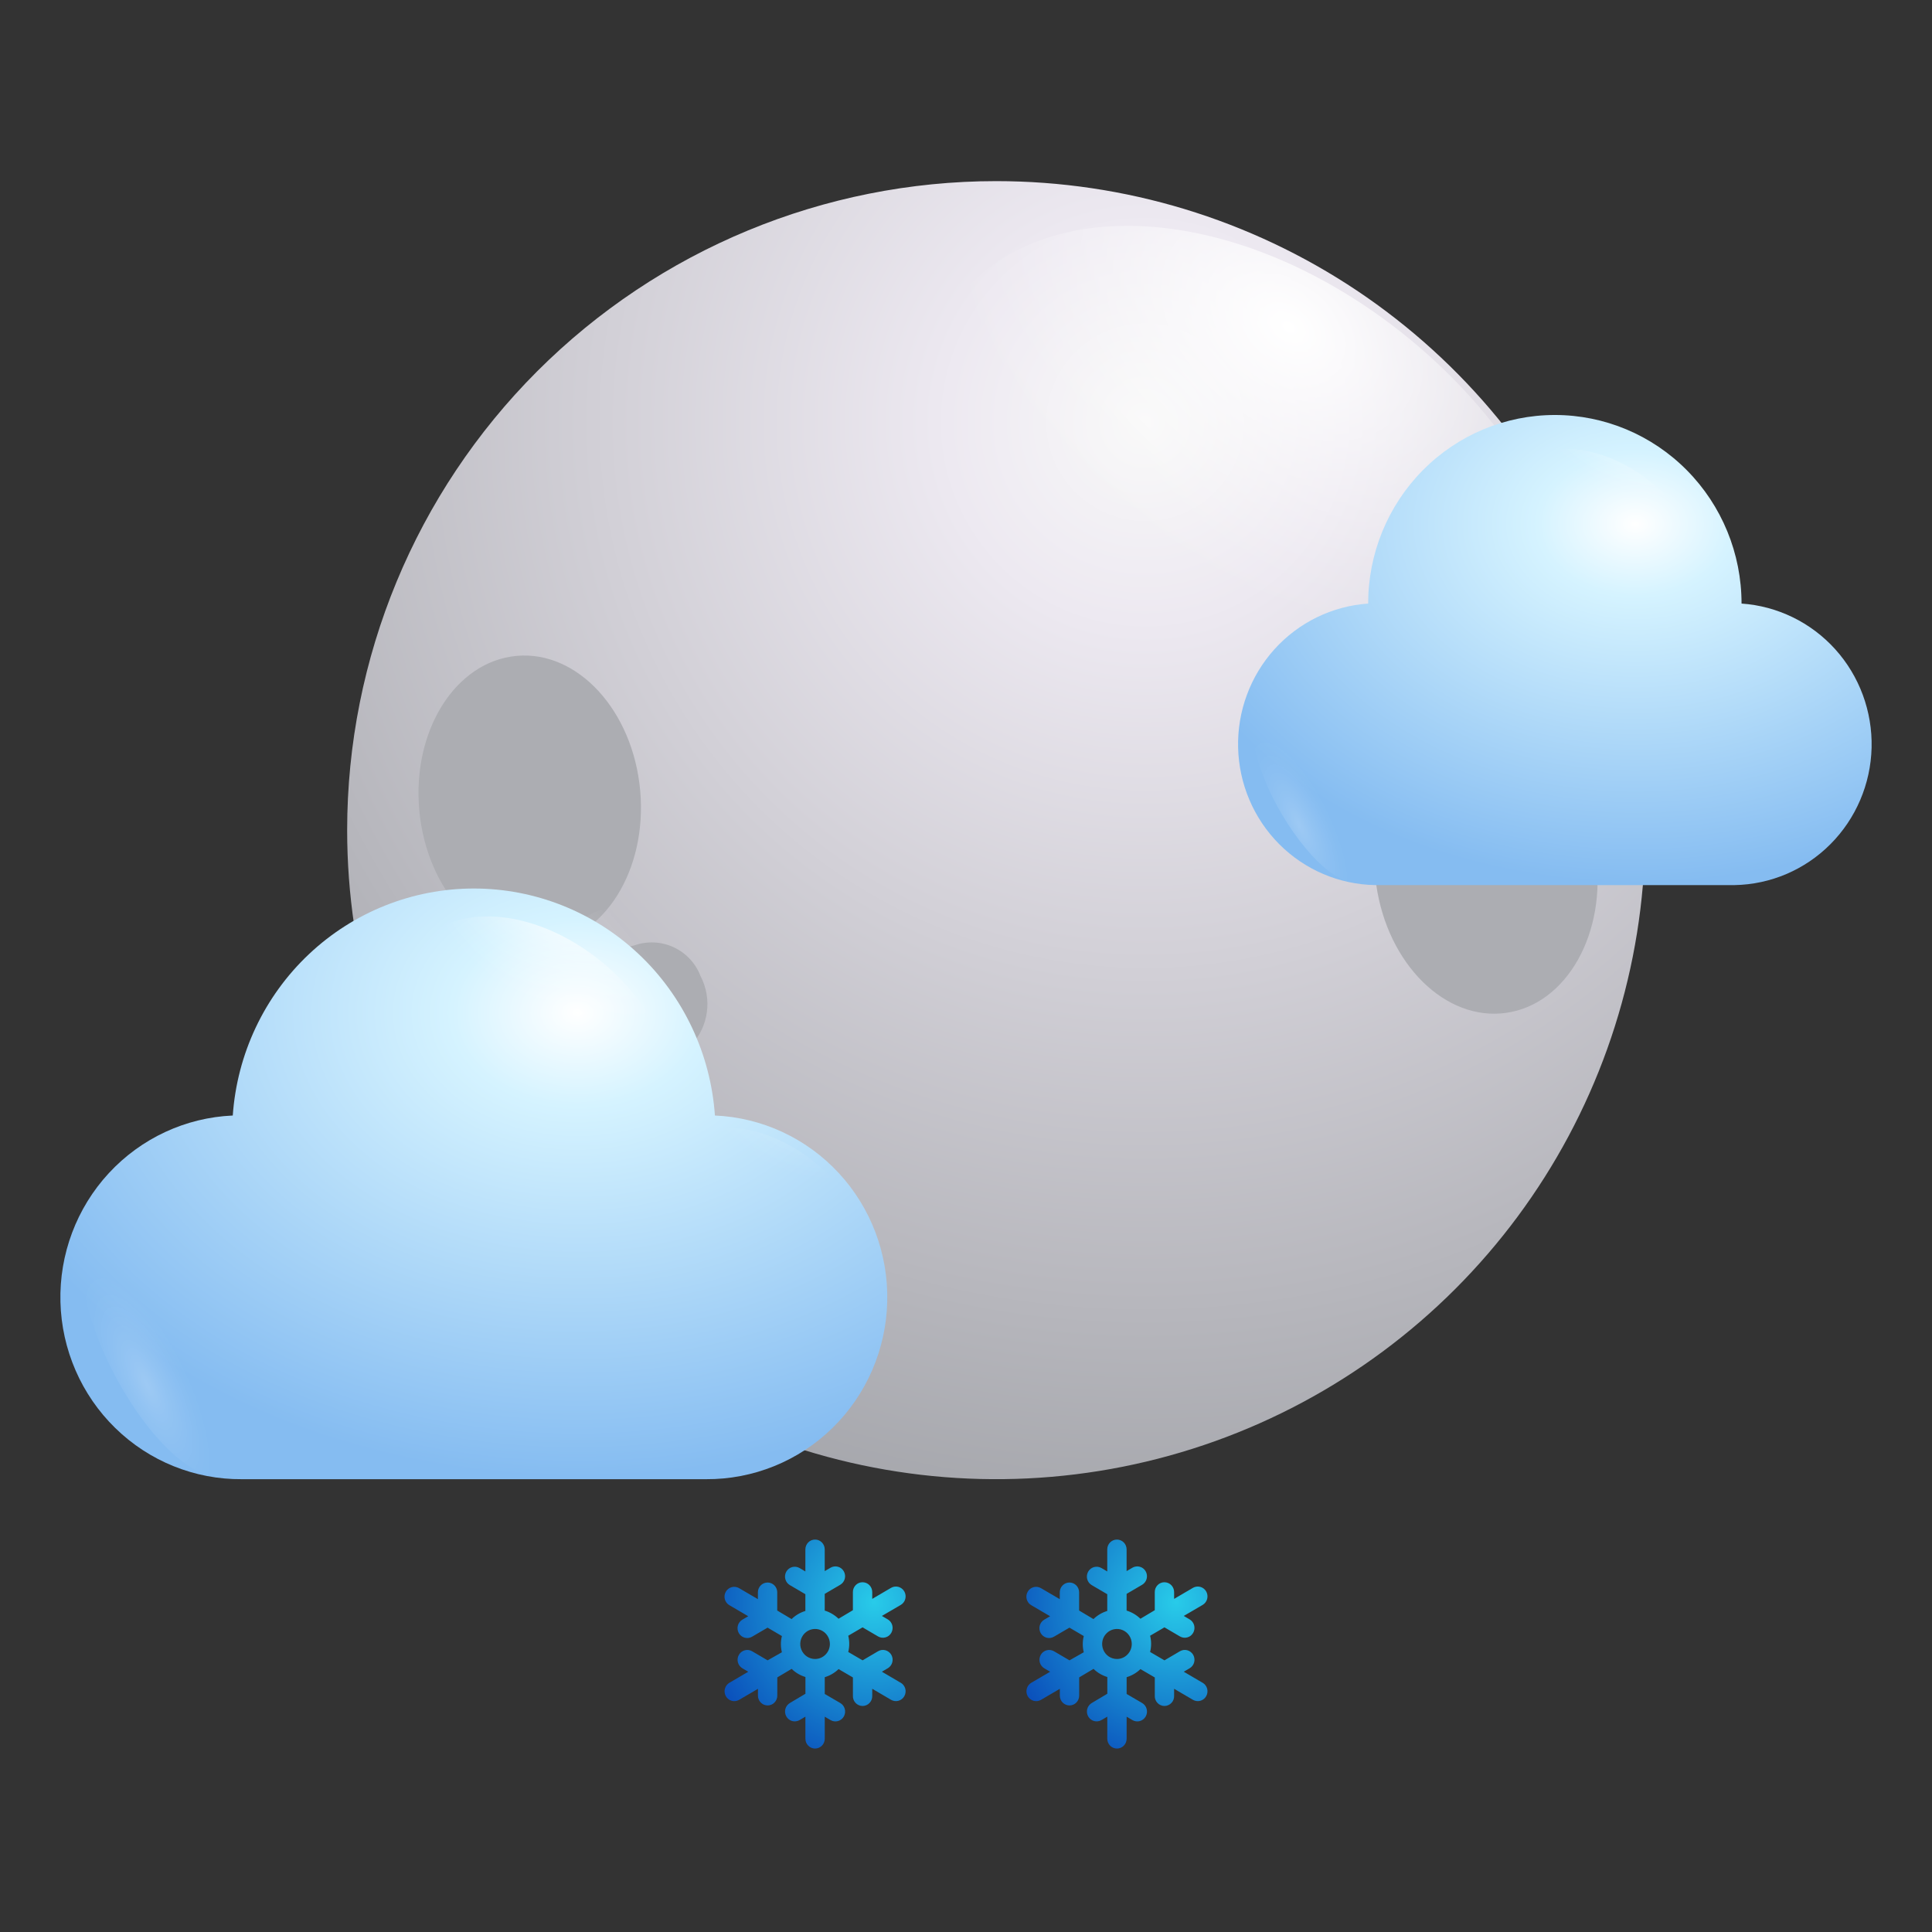 <svg width="64" height="64" viewBox="0 0 64 64" fill="none" xmlns="http://www.w3.org/2000/svg">
<rect x="0" y="0" width="64" height="64" fill="#333333" stroke="none"/>
<path d="M11.5 27.5C11.5 31.752 12.761 35.909 15.123 39.445C17.486 42.98 20.844 45.736 24.772 47.363C28.701 48.991 33.024 49.416 37.194 48.587C41.365 47.757 45.196 45.71 48.203 42.703C51.21 39.696 53.257 35.865 54.087 31.694C54.916 27.524 54.491 23.201 52.863 19.272C51.236 15.344 48.48 11.986 44.945 9.623C41.409 7.261 37.252 6 33 6C27.298 6 21.829 8.265 17.797 12.297C13.765 16.329 11.5 21.798 11.5 27.5Z" fill="url(#paint0_radial_6320_3285)"/>
<path d="M17.982 31.306C20.004 31.123 21.446 28.83 21.207 26.186C20.968 23.542 19.136 21.544 17.114 21.727C15.091 21.91 13.65 24.195 13.889 26.839C14.128 29.483 15.959 31.482 17.982 31.306Z" fill="#ACADB2"/>
<path d="M16.23 33.209C15.02 33.847 14.709 35.646 15.545 37.231C16.381 38.815 18.03 39.62 19.24 38.951C20.45 38.282 20.761 36.514 19.925 34.929C19.089 33.345 17.448 32.588 16.23 33.209Z" fill="#ACADB2"/>
<path d="M21.024 31.314C20.616 31.402 20.247 31.616 19.967 31.925C19.688 32.234 19.512 32.623 19.465 33.037C19.419 33.451 19.503 33.87 19.707 34.233C19.911 34.597 20.223 34.887 20.601 35.064C20.979 35.24 21.402 35.294 21.812 35.217C22.221 35.14 22.596 34.936 22.884 34.634C23.172 34.333 23.358 33.948 23.415 33.536C23.473 33.123 23.399 32.702 23.206 32.334C23.046 31.913 22.729 31.572 22.321 31.381C21.914 31.191 21.448 31.167 21.024 31.314Z" fill="#ACADB2"/>
<path d="M52.86 28.28C52.493 25.645 50.566 23.75 48.552 24.028C46.537 24.307 45.215 26.672 45.59 29.308C45.964 31.943 47.891 33.839 49.897 33.552C51.904 33.265 53.234 30.908 52.86 28.28Z" fill="#ACADB2"/>
<path d="M50.208 22.061C51.386 21.361 51.593 19.545 50.686 18.008C49.778 16.471 48.082 15.787 46.903 16.479C45.725 17.172 45.518 18.988 46.426 20.532C47.333 22.077 49.029 22.714 50.208 22.061Z" fill="#ACADB2"/>
<path d="M45.796 21.775C45.594 21.578 45.341 21.442 45.066 21.382C44.79 21.322 44.503 21.339 44.237 21.433C43.971 21.528 43.737 21.694 43.561 21.914C43.385 22.134 43.274 22.399 43.24 22.68C43.206 22.959 43.252 23.243 43.371 23.499C43.49 23.755 43.678 23.972 43.914 24.126C44.15 24.28 44.425 24.366 44.707 24.372C44.989 24.379 45.267 24.307 45.51 24.163C45.857 23.88 46.081 23.472 46.134 23.027C46.188 22.581 46.066 22.133 45.796 21.775Z" fill="#ACADB2"/>
<path style="mix-blend-mode:overlay" d="M36.281 25.286C30.81 20.843 28.668 14.082 31.503 10.157C34.338 6.231 41.059 6.685 46.569 11.128C52.079 15.572 54.173 22.34 51.347 26.258C48.52 30.175 41.759 29.73 36.281 25.286Z" fill="url(#paint1_radial_6320_3285)"/>
<path style="mix-blend-mode:overlay" opacity="0.4" d="M14 32.254C14.725 29.865 18.412 30.86 22.242 34.452C26.072 38.043 28.612 42.885 27.856 45.266C27.099 47.646 23.444 46.659 19.614 43.068C15.784 39.476 13.276 34.627 14 32.254Z" fill="url(#paint2_radial_6320_3285)"/>
<path d="M29.839 55.745L29.214 55.378L29.408 55.264C29.444 55.243 29.476 55.215 29.502 55.181C29.528 55.147 29.547 55.108 29.558 55.067C29.569 55.026 29.572 54.983 29.567 54.94C29.561 54.898 29.548 54.857 29.527 54.82C29.506 54.782 29.478 54.75 29.444 54.724C29.411 54.698 29.373 54.678 29.332 54.667C29.291 54.656 29.249 54.653 29.207 54.658C29.165 54.664 29.125 54.678 29.088 54.699L28.574 55.001L28.099 54.724C28.143 54.547 28.143 54.363 28.099 54.186L28.574 53.908L29.087 54.209C29.124 54.23 29.164 54.244 29.206 54.25C29.248 54.255 29.29 54.252 29.331 54.241C29.372 54.23 29.41 54.211 29.444 54.185C29.477 54.158 29.505 54.126 29.526 54.089C29.547 54.052 29.561 54.011 29.566 53.968C29.572 53.926 29.569 53.883 29.558 53.841C29.547 53.8 29.528 53.761 29.502 53.727C29.476 53.693 29.444 53.665 29.408 53.644L29.214 53.53L29.839 53.165C29.913 53.122 29.967 53.05 29.989 52.967C30.011 52.883 30 52.794 29.957 52.719C29.915 52.645 29.845 52.59 29.762 52.567C29.68 52.545 29.592 52.556 29.518 52.599L28.894 52.965V52.739C28.894 52.653 28.86 52.57 28.8 52.509C28.74 52.448 28.658 52.414 28.573 52.414C28.531 52.413 28.489 52.422 28.451 52.438C28.412 52.454 28.376 52.478 28.346 52.509C28.317 52.539 28.293 52.575 28.277 52.614C28.261 52.654 28.253 52.696 28.253 52.739V53.34L27.778 53.623C27.648 53.498 27.491 53.405 27.32 53.353V52.799L27.834 52.498C27.908 52.454 27.962 52.383 27.984 52.3C28.006 52.216 27.995 52.127 27.952 52.052C27.91 51.977 27.84 51.922 27.757 51.9C27.675 51.877 27.587 51.889 27.513 51.932L27.32 52.045V51.325C27.32 51.239 27.286 51.156 27.226 51.095C27.166 51.034 27.084 51 27 51C26.915 51 26.833 51.034 26.773 51.095C26.713 51.156 26.679 51.239 26.679 51.325V52.056L26.486 51.943C26.412 51.9 26.324 51.889 26.242 51.911C26.159 51.934 26.089 51.989 26.047 52.063C26.004 52.139 25.993 52.228 26.015 52.311C26.037 52.395 26.091 52.466 26.165 52.509L26.679 52.81V53.365C26.508 53.416 26.351 53.509 26.222 53.634L25.747 53.351V52.748C25.747 52.662 25.713 52.579 25.653 52.518C25.593 52.457 25.512 52.423 25.427 52.423C25.342 52.423 25.26 52.457 25.2 52.518C25.14 52.579 25.106 52.662 25.106 52.748V52.974L24.482 52.609C24.408 52.566 24.32 52.554 24.238 52.577C24.155 52.599 24.085 52.654 24.043 52.729C24 52.804 23.989 52.893 24.011 52.976C24.033 53.06 24.087 53.131 24.161 53.174L24.786 53.54L24.592 53.653C24.556 53.674 24.524 53.703 24.498 53.737C24.472 53.771 24.453 53.809 24.442 53.851C24.431 53.892 24.428 53.935 24.434 53.978C24.439 54.02 24.453 54.061 24.474 54.098C24.495 54.135 24.523 54.168 24.556 54.194C24.59 54.22 24.628 54.239 24.669 54.251C24.71 54.262 24.752 54.265 24.794 54.259C24.836 54.254 24.876 54.24 24.913 54.218L25.427 53.918L25.901 54.196C25.857 54.372 25.857 54.557 25.901 54.733L25.428 55.001L24.915 54.7C24.841 54.657 24.753 54.645 24.671 54.668C24.588 54.69 24.518 54.745 24.476 54.82C24.433 54.895 24.422 54.984 24.444 55.068C24.466 55.151 24.52 55.222 24.594 55.265L24.787 55.379L24.163 55.744C24.089 55.787 24.035 55.858 24.013 55.942C23.991 56.026 24.002 56.114 24.045 56.19C24.087 56.264 24.157 56.319 24.24 56.342C24.322 56.364 24.41 56.353 24.484 56.31L25.108 55.944V56.17C25.108 56.256 25.142 56.339 25.202 56.4C25.262 56.461 25.343 56.495 25.428 56.495C25.514 56.495 25.595 56.461 25.655 56.4C25.715 56.339 25.749 56.256 25.749 56.17V55.566L26.224 55.283C26.352 55.409 26.509 55.502 26.681 55.553V56.108L26.166 56.414C26.13 56.436 26.098 56.464 26.072 56.498C26.046 56.532 26.027 56.571 26.016 56.612C26.005 56.653 26.002 56.697 26.008 56.739C26.013 56.781 26.027 56.822 26.048 56.859C26.069 56.897 26.097 56.929 26.13 56.955C26.164 56.981 26.202 57.001 26.243 57.012C26.283 57.023 26.326 57.026 26.368 57.02C26.41 57.015 26.45 57.001 26.487 56.98L26.68 56.867V57.598C26.68 57.684 26.714 57.767 26.774 57.828C26.834 57.889 26.916 57.923 27 57.923C27.085 57.923 27.167 57.889 27.227 57.828C27.287 57.767 27.321 57.684 27.321 57.598V56.868L27.514 56.981C27.588 57.024 27.676 57.035 27.758 57.013C27.841 56.99 27.911 56.935 27.953 56.861C27.996 56.785 28.007 56.697 27.985 56.613C27.963 56.529 27.909 56.458 27.835 56.415L27.321 56.115V55.559C27.492 55.508 27.649 55.416 27.779 55.291L28.254 55.568V56.17C28.251 56.214 28.258 56.258 28.273 56.3C28.288 56.341 28.311 56.379 28.341 56.411C28.371 56.443 28.407 56.469 28.447 56.486C28.487 56.504 28.53 56.513 28.574 56.513C28.617 56.513 28.66 56.504 28.701 56.486C28.741 56.469 28.776 56.443 28.806 56.411C28.837 56.379 28.86 56.341 28.875 56.3C28.89 56.258 28.896 56.214 28.894 56.17V55.943L29.518 56.309C29.555 56.33 29.595 56.344 29.637 56.349C29.679 56.355 29.721 56.352 29.762 56.341C29.803 56.33 29.841 56.31 29.875 56.284C29.908 56.258 29.936 56.226 29.957 56.188C29.978 56.151 29.992 56.11 29.997 56.068C30.003 56.026 30 55.982 29.989 55.941C29.978 55.9 29.959 55.861 29.933 55.827C29.907 55.793 29.875 55.765 29.839 55.743V55.745ZM27 54.956C26.903 54.956 26.809 54.927 26.728 54.873C26.647 54.818 26.584 54.74 26.547 54.649C26.51 54.558 26.5 54.458 26.519 54.362C26.538 54.265 26.585 54.176 26.654 54.107C26.722 54.037 26.81 53.99 26.905 53.971C27 53.952 27.099 53.961 27.188 53.999C27.278 54.037 27.354 54.1 27.408 54.182C27.462 54.264 27.491 54.36 27.491 54.459C27.491 54.591 27.439 54.717 27.347 54.81C27.255 54.904 27.131 54.956 27 54.956Z" fill="url(#paint3_radial_6320_3285)"/>
<path d="M39.839 55.745L39.214 55.378L39.408 55.264C39.444 55.243 39.476 55.215 39.502 55.181C39.528 55.147 39.547 55.108 39.558 55.067C39.569 55.026 39.572 54.983 39.566 54.94C39.561 54.898 39.548 54.857 39.527 54.82C39.506 54.782 39.478 54.75 39.444 54.724C39.411 54.698 39.373 54.678 39.332 54.667C39.291 54.656 39.249 54.653 39.207 54.658C39.165 54.664 39.125 54.678 39.088 54.699L38.574 55.001L38.099 54.724C38.143 54.547 38.143 54.363 38.099 54.186L38.574 53.908L39.087 54.209C39.124 54.23 39.164 54.244 39.206 54.25C39.248 54.255 39.29 54.252 39.331 54.241C39.372 54.23 39.41 54.211 39.444 54.185C39.477 54.158 39.505 54.126 39.526 54.089C39.547 54.052 39.561 54.011 39.566 53.968C39.572 53.926 39.569 53.883 39.558 53.841C39.547 53.8 39.528 53.761 39.502 53.727C39.476 53.693 39.444 53.665 39.408 53.644L39.214 53.53L39.839 53.165C39.913 53.122 39.967 53.05 39.989 52.967C40.011 52.883 40 52.794 39.957 52.719C39.915 52.645 39.845 52.59 39.762 52.567C39.68 52.545 39.592 52.556 39.518 52.599L38.894 52.965V52.739C38.894 52.653 38.86 52.57 38.8 52.509C38.74 52.448 38.658 52.414 38.573 52.414C38.531 52.413 38.489 52.422 38.451 52.438C38.412 52.454 38.376 52.478 38.346 52.509C38.317 52.539 38.293 52.575 38.277 52.614C38.261 52.654 38.253 52.696 38.253 52.739V53.34L37.778 53.623C37.648 53.498 37.492 53.405 37.32 53.353V52.799L37.834 52.498C37.908 52.454 37.962 52.383 37.984 52.3C38.006 52.216 37.995 52.127 37.952 52.052C37.91 51.977 37.84 51.922 37.757 51.9C37.675 51.877 37.587 51.889 37.513 51.932L37.32 52.045V51.325C37.32 51.239 37.286 51.156 37.226 51.095C37.166 51.034 37.084 51 36.999 51C36.914 51 36.833 51.034 36.773 51.095C36.713 51.156 36.679 51.239 36.679 51.325V52.056L36.486 51.943C36.412 51.9 36.324 51.889 36.242 51.911C36.159 51.934 36.089 51.989 36.047 52.063C36.004 52.139 35.993 52.228 36.015 52.311C36.037 52.395 36.091 52.466 36.165 52.509L36.679 52.81V53.365C36.508 53.416 36.351 53.509 36.222 53.634L35.747 53.351V52.748C35.747 52.662 35.713 52.579 35.653 52.518C35.593 52.457 35.512 52.423 35.427 52.423C35.342 52.423 35.26 52.457 35.2 52.518C35.14 52.579 35.106 52.662 35.106 52.748V52.974L34.482 52.609C34.408 52.566 34.32 52.554 34.238 52.577C34.155 52.599 34.085 52.654 34.043 52.729C34 52.804 33.989 52.893 34.011 52.976C34.033 53.06 34.087 53.131 34.161 53.174L34.786 53.54L34.592 53.653C34.556 53.674 34.524 53.703 34.498 53.737C34.472 53.771 34.453 53.809 34.442 53.851C34.431 53.892 34.428 53.935 34.434 53.978C34.439 54.02 34.453 54.061 34.474 54.098C34.495 54.135 34.523 54.168 34.556 54.194C34.59 54.22 34.628 54.239 34.669 54.251C34.71 54.262 34.752 54.265 34.794 54.259C34.836 54.254 34.876 54.24 34.913 54.218L35.427 53.918L35.901 54.196C35.857 54.372 35.857 54.557 35.901 54.733L35.428 55.001L34.915 54.7C34.841 54.657 34.753 54.645 34.671 54.668C34.588 54.69 34.518 54.745 34.476 54.82C34.433 54.895 34.422 54.984 34.444 55.068C34.466 55.151 34.52 55.222 34.594 55.265L34.787 55.379L34.163 55.744C34.089 55.787 34.035 55.858 34.013 55.942C33.991 56.026 34.002 56.114 34.045 56.19C34.087 56.264 34.157 56.319 34.24 56.342C34.322 56.364 34.41 56.353 34.484 56.31L35.108 55.944V56.17C35.108 56.256 35.142 56.339 35.202 56.4C35.262 56.461 35.343 56.495 35.428 56.495C35.514 56.495 35.595 56.461 35.655 56.4C35.715 56.339 35.749 56.256 35.749 56.17V55.566L36.224 55.283C36.352 55.409 36.509 55.502 36.681 55.553V56.108L36.166 56.414C36.13 56.436 36.097 56.464 36.072 56.498C36.046 56.532 36.027 56.571 36.016 56.612C36.005 56.653 36.002 56.697 36.008 56.739C36.013 56.781 36.027 56.822 36.048 56.859C36.069 56.897 36.097 56.929 36.13 56.955C36.164 56.981 36.202 57.001 36.243 57.012C36.283 57.023 36.326 57.026 36.368 57.02C36.41 57.015 36.45 57.001 36.487 56.98L36.68 56.867V57.598C36.68 57.684 36.714 57.767 36.774 57.828C36.834 57.889 36.916 57.923 37.001 57.923C37.086 57.923 37.167 57.889 37.227 57.828C37.287 57.767 37.321 57.684 37.321 57.598V56.868L37.514 56.981C37.588 57.024 37.676 57.035 37.758 57.013C37.841 56.99 37.911 56.935 37.953 56.861C37.996 56.785 38.007 56.697 37.985 56.613C37.963 56.529 37.909 56.458 37.835 56.415L37.321 56.115V55.559C37.492 55.508 37.65 55.416 37.779 55.291L38.254 55.568V56.17C38.251 56.214 38.258 56.258 38.273 56.3C38.288 56.341 38.311 56.379 38.341 56.411C38.371 56.443 38.407 56.469 38.447 56.486C38.487 56.504 38.53 56.513 38.574 56.513C38.617 56.513 38.66 56.504 38.7 56.486C38.74 56.469 38.776 56.443 38.806 56.411C38.837 56.379 38.86 56.341 38.875 56.3C38.89 56.258 38.896 56.214 38.894 56.17V55.943L39.518 56.309C39.555 56.33 39.595 56.344 39.637 56.349C39.679 56.355 39.721 56.352 39.762 56.341C39.803 56.33 39.841 56.31 39.875 56.284C39.908 56.258 39.936 56.226 39.957 56.188C39.978 56.151 39.992 56.11 39.997 56.068C40.003 56.026 40 55.982 39.989 55.941C39.978 55.9 39.959 55.861 39.933 55.827C39.907 55.793 39.875 55.765 39.839 55.743V55.745ZM37.001 54.956C36.903 54.956 36.809 54.927 36.728 54.873C36.647 54.818 36.584 54.74 36.547 54.649C36.51 54.558 36.5 54.458 36.519 54.362C36.538 54.265 36.585 54.176 36.654 54.107C36.722 54.037 36.81 53.99 36.905 53.971C37 53.952 37.099 53.961 37.188 53.999C37.278 54.037 37.354 54.1 37.408 54.182C37.462 54.264 37.491 54.36 37.491 54.459C37.491 54.591 37.439 54.717 37.347 54.81C37.255 54.904 37.13 54.956 37.001 54.956Z" fill="url(#paint4_radial_6320_3285)"/>
<path style="mix-blend-mode:overlay" opacity="0.4" d="M18.988 31.058C19.551 29.275 22.261 30.013 25.094 32.705C27.928 35.397 29.794 39.021 29.26 40.804C28.726 42.588 25.988 41.844 23.154 39.157C20.321 36.471 18.454 32.836 18.988 31.058Z" fill="url(#paint5_radial_6320_3285)"/>
<path d="M23.683 36.953C23.541 34.912 22.638 33 21.156 31.604C19.674 30.209 17.723 29.433 15.697 29.433C13.671 29.433 11.72 30.209 10.238 31.604C8.756 33 7.853 34.912 7.711 36.953C6.148 37.021 4.674 37.706 3.606 38.861C2.538 40.015 1.962 41.548 2.002 43.127C2.042 44.707 2.694 46.208 3.819 47.306C4.943 48.405 6.45 49.013 8.014 49H23.385C24.948 49.011 26.454 48.402 27.577 47.303C28.7 46.204 29.352 44.704 29.391 43.124C29.43 41.545 28.854 40.014 27.786 38.86C26.718 37.706 25.245 37.021 23.683 36.953Z" fill="url(#paint6_radial_6320_3285)"/>
<path style="mix-blend-mode:overlay" d="M15.7 37.703C13.451 35.863 12.579 33.063 13.743 31.456C14.907 29.849 17.679 30.024 19.927 31.859C22.176 33.694 23.048 36.505 21.884 38.106C20.72 39.708 17.943 39.544 15.7 37.703Z" fill="url(#paint7_radial_6320_3285)"/>
<path style="mix-blend-mode:overlay" opacity="0.4" d="M23.728 43.144C21.963 41.702 21.271 39.498 22.188 38.226C23.104 36.953 25.274 37.09 27.039 38.544C28.805 39.998 29.496 42.19 28.58 43.462C27.663 44.734 25.493 44.593 23.728 43.144Z" fill="url(#paint8_radial_6320_3285)"/>
<path style="mix-blend-mode:overlay" opacity="0.2" d="M6.311 43.349C5.012 41.293 3.5 40.304 2.938 41.139C2.375 41.974 2.971 44.309 4.27 46.364C5.569 48.42 7.081 49.403 7.643 48.574C8.206 47.745 7.615 45.399 6.311 43.349Z" fill="url(#paint9_radial_6320_3285)"/>
<path d="M57.691 19.994C57.691 18.337 57.039 16.748 55.879 15.577C54.719 14.405 53.146 13.747 51.506 13.747C49.866 13.747 48.293 14.405 47.133 15.577C45.974 16.748 45.322 18.337 45.322 19.994C44.133 20.076 43.021 20.618 42.218 21.507C41.416 22.397 40.984 23.566 41.014 24.769C41.044 25.972 41.532 27.118 42.378 27.966C43.224 28.814 44.361 29.299 45.553 29.32H57.46C58.651 29.299 59.789 28.814 60.634 27.966C61.48 27.118 61.969 25.972 61.999 24.769C62.028 23.566 61.597 22.397 60.794 21.507C59.991 20.618 58.879 20.076 57.691 19.994Z" fill="url(#paint10_radial_6320_3285)"/>
<path style="mix-blend-mode:overlay" d="M51.506 20.574C49.769 19.148 49.089 16.979 49.988 15.729C50.888 14.48 53.035 14.593 54.773 16.041C56.51 17.49 57.19 19.637 56.291 20.886C55.391 22.136 53.243 21.999 51.506 20.574Z" fill="url(#paint11_radial_6320_3285)"/>
<path style="mix-blend-mode:overlay" opacity="0.4" d="M57.724 24.788C56.358 23.652 55.824 21.948 56.532 20.977C57.241 20.006 58.922 20.102 60.288 21.221C61.654 22.34 62.188 24.061 61.48 25.032C60.771 26.003 59.09 25.901 57.724 24.788Z" fill="url(#paint12_radial_6320_3285)"/>
<path style="mix-blend-mode:overlay" opacity="0.2" d="M44.237 24.941C43.231 23.351 42.061 22.59 41.623 23.238C41.184 23.885 41.623 25.691 42.652 27.281C43.68 28.872 44.833 29.638 45.271 28.985C45.71 28.332 45.249 26.532 44.237 24.941Z" fill="url(#paint13_radial_6320_3285)"/>
<defs>
<radialGradient id="paint0_radial_6320_3285" cx="0" cy="0" r="1" gradientUnits="userSpaceOnUse" gradientTransform="translate(37.921 14.019) rotate(180) scale(40.818)">
<stop stop-color="#F8F8F8"/>
<stop offset="0.16" stop-color="#EDE9F1"/>
<stop offset="1" stop-color="#9B9DA2"/>
</radialGradient>
<radialGradient id="paint1_radial_6320_3285" cx="0" cy="0" r="1" gradientUnits="userSpaceOnUse" gradientTransform="translate(42.669 10.836) rotate(126.146) scale(8.721 12.742)">
<stop stop-color="white"/>
<stop offset="0.1" stop-color="white" stop-opacity="0.85"/>
<stop offset="0.29" stop-color="white" stop-opacity="0.59"/>
<stop offset="0.47" stop-color="white" stop-opacity="0.38"/>
<stop offset="0.63" stop-color="white" stop-opacity="0.22"/>
<stop offset="0.78" stop-color="white" stop-opacity="0.1"/>
<stop offset="0.91" stop-color="white" stop-opacity="0.03"/>
<stop offset="1" stop-color="white" stop-opacity="0"/>
</radialGradient>
<radialGradient id="paint2_radial_6320_3285" cx="0" cy="0" r="1" gradientUnits="userSpaceOnUse" gradientTransform="translate(11.665 32.608) rotate(-136.766) scale(9.501 4.038)">
<stop stop-color="white"/>
<stop offset="0.1" stop-color="white" stop-opacity="0.85"/>
<stop offset="0.29" stop-color="white" stop-opacity="0.59"/>
<stop offset="0.47" stop-color="white" stop-opacity="0.38"/>
<stop offset="0.63" stop-color="white" stop-opacity="0.22"/>
<stop offset="0.78" stop-color="white" stop-opacity="0.1"/>
<stop offset="0.91" stop-color="white" stop-opacity="0.03"/>
<stop offset="1" stop-color="white" stop-opacity="0"/>
</radialGradient>
<radialGradient id="paint3_radial_6320_3285" cx="0" cy="0" r="1" gradientUnits="userSpaceOnUse" gradientTransform="translate(28.958 53.077) scale(5.821 5.904)">
<stop stop-color="#28CBE9"/>
<stop offset="1" stop-color="#0A4FBB"/>
</radialGradient>
<radialGradient id="paint4_radial_6320_3285" cx="0" cy="0" r="1" gradientUnits="userSpaceOnUse" gradientTransform="translate(38.958 53.077) scale(5.821 5.904)">
<stop stop-color="#28CBE9"/>
<stop offset="1" stop-color="#0A4FBB"/>
</radialGradient>
<radialGradient id="paint5_radial_6320_3285" cx="0" cy="0" r="1" gradientUnits="userSpaceOnUse" gradientTransform="translate(17.415 31.372) rotate(-136.475) scale(7.067 3.005)">
<stop stop-color="white"/>
<stop offset="0.1" stop-color="white" stop-opacity="0.85"/>
<stop offset="0.29" stop-color="white" stop-opacity="0.59"/>
<stop offset="0.47" stop-color="white" stop-opacity="0.38"/>
<stop offset="0.63" stop-color="white" stop-opacity="0.22"/>
<stop offset="0.78" stop-color="white" stop-opacity="0.1"/>
<stop offset="0.91" stop-color="white" stop-opacity="0.03"/>
<stop offset="1" stop-color="white" stop-opacity="0"/>
</radialGradient>
<radialGradient id="paint6_radial_6320_3285" cx="0" cy="0" r="1" gradientUnits="userSpaceOnUse" gradientTransform="translate(19.146 33.564) rotate(180) scale(20.824 15.357)">
<stop stop-color="white"/>
<stop offset="0.2" stop-color="#D5F3FF"/>
<stop offset="1" stop-color="#85BCF1"/>
</radialGradient>
<radialGradient id="paint7_radial_6320_3285" cx="0" cy="0" r="1" gradientUnits="userSpaceOnUse" gradientTransform="translate(18.663 29.776) rotate(125.868) scale(3.603 5.248)">
<stop stop-color="white"/>
<stop offset="0.1" stop-color="white" stop-opacity="0.85"/>
<stop offset="0.29" stop-color="white" stop-opacity="0.59"/>
<stop offset="0.47" stop-color="white" stop-opacity="0.38"/>
<stop offset="0.63" stop-color="white" stop-opacity="0.22"/>
<stop offset="0.78" stop-color="white" stop-opacity="0.1"/>
<stop offset="0.91" stop-color="white" stop-opacity="0.03"/>
<stop offset="1" stop-color="white" stop-opacity="0"/>
</radialGradient>
<radialGradient id="paint8_radial_6320_3285" cx="0" cy="0" r="1" gradientUnits="userSpaceOnUse" gradientTransform="translate(26.243 35.823) rotate(125.868) scale(2.829 4.121)">
<stop stop-color="white"/>
<stop offset="0.1" stop-color="white" stop-opacity="0.85"/>
<stop offset="0.29" stop-color="white" stop-opacity="0.59"/>
<stop offset="0.47" stop-color="white" stop-opacity="0.38"/>
<stop offset="0.63" stop-color="white" stop-opacity="0.22"/>
<stop offset="0.78" stop-color="white" stop-opacity="0.1"/>
<stop offset="0.91" stop-color="white" stop-opacity="0.03"/>
<stop offset="1" stop-color="white" stop-opacity="0"/>
</radialGradient>
<radialGradient id="paint9_radial_6320_3285" cx="0" cy="0" r="1" gradientUnits="userSpaceOnUse" gradientTransform="translate(4.869 45.875) rotate(-25.765) scale(1.444 4.235)">
<stop stop-color="white"/>
<stop offset="0.1" stop-color="white" stop-opacity="0.85"/>
<stop offset="0.29" stop-color="white" stop-opacity="0.59"/>
<stop offset="0.47" stop-color="white" stop-opacity="0.38"/>
<stop offset="0.63" stop-color="white" stop-opacity="0.22"/>
<stop offset="0.78" stop-color="white" stop-opacity="0.1"/>
<stop offset="0.91" stop-color="white" stop-opacity="0.03"/>
<stop offset="1" stop-color="white" stop-opacity="0"/>
</radialGradient>
<radialGradient id="paint10_radial_6320_3285" cx="0" cy="0" r="1" gradientUnits="userSpaceOnUse" gradientTransform="translate(54.171 17.362) rotate(180) scale(16.124 11.891)">
<stop stop-color="white"/>
<stop offset="0.2" stop-color="#D5F3FF"/>
<stop offset="1" stop-color="#85BCF1"/>
</radialGradient>
<radialGradient id="paint11_radial_6320_3285" cx="0" cy="0" r="1" gradientUnits="userSpaceOnUse" gradientTransform="translate(54.026 13.367) rotate(125.868) scale(2.789 4.062)">
<stop stop-color="white"/>
<stop offset="0.1" stop-color="white" stop-opacity="0.85"/>
<stop offset="0.29" stop-color="white" stop-opacity="0.59"/>
<stop offset="0.47" stop-color="white" stop-opacity="0.38"/>
<stop offset="0.63" stop-color="white" stop-opacity="0.22"/>
<stop offset="0.78" stop-color="white" stop-opacity="0.1"/>
<stop offset="0.91" stop-color="white" stop-opacity="0.03"/>
<stop offset="1" stop-color="white" stop-opacity="0"/>
</radialGradient>
<radialGradient id="paint12_radial_6320_3285" cx="0" cy="0" r="1" gradientUnits="userSpaceOnUse" gradientTransform="translate(59.897 18.049) rotate(125.868) scale(2.192 3.193)">
<stop stop-color="white"/>
<stop offset="0.1" stop-color="white" stop-opacity="0.85"/>
<stop offset="0.29" stop-color="white" stop-opacity="0.59"/>
<stop offset="0.47" stop-color="white" stop-opacity="0.38"/>
<stop offset="0.63" stop-color="white" stop-opacity="0.22"/>
<stop offset="0.78" stop-color="white" stop-opacity="0.1"/>
<stop offset="0.91" stop-color="white" stop-opacity="0.03"/>
<stop offset="1" stop-color="white" stop-opacity="0"/>
</radialGradient>
<radialGradient id="paint13_radial_6320_3285" cx="0" cy="0" r="1" gradientUnits="userSpaceOnUse" gradientTransform="translate(43.044 27.341) rotate(-25.765) scale(1.118 3.28)">
<stop stop-color="white"/>
<stop offset="0.1" stop-color="white" stop-opacity="0.85"/>
<stop offset="0.29" stop-color="white" stop-opacity="0.59"/>
<stop offset="0.47" stop-color="white" stop-opacity="0.38"/>
<stop offset="0.63" stop-color="white" stop-opacity="0.22"/>
<stop offset="0.78" stop-color="white" stop-opacity="0.1"/>
<stop offset="0.91" stop-color="white" stop-opacity="0.03"/>
<stop offset="1" stop-color="white" stop-opacity="0"/>
</radialGradient>
</defs>
</svg>
